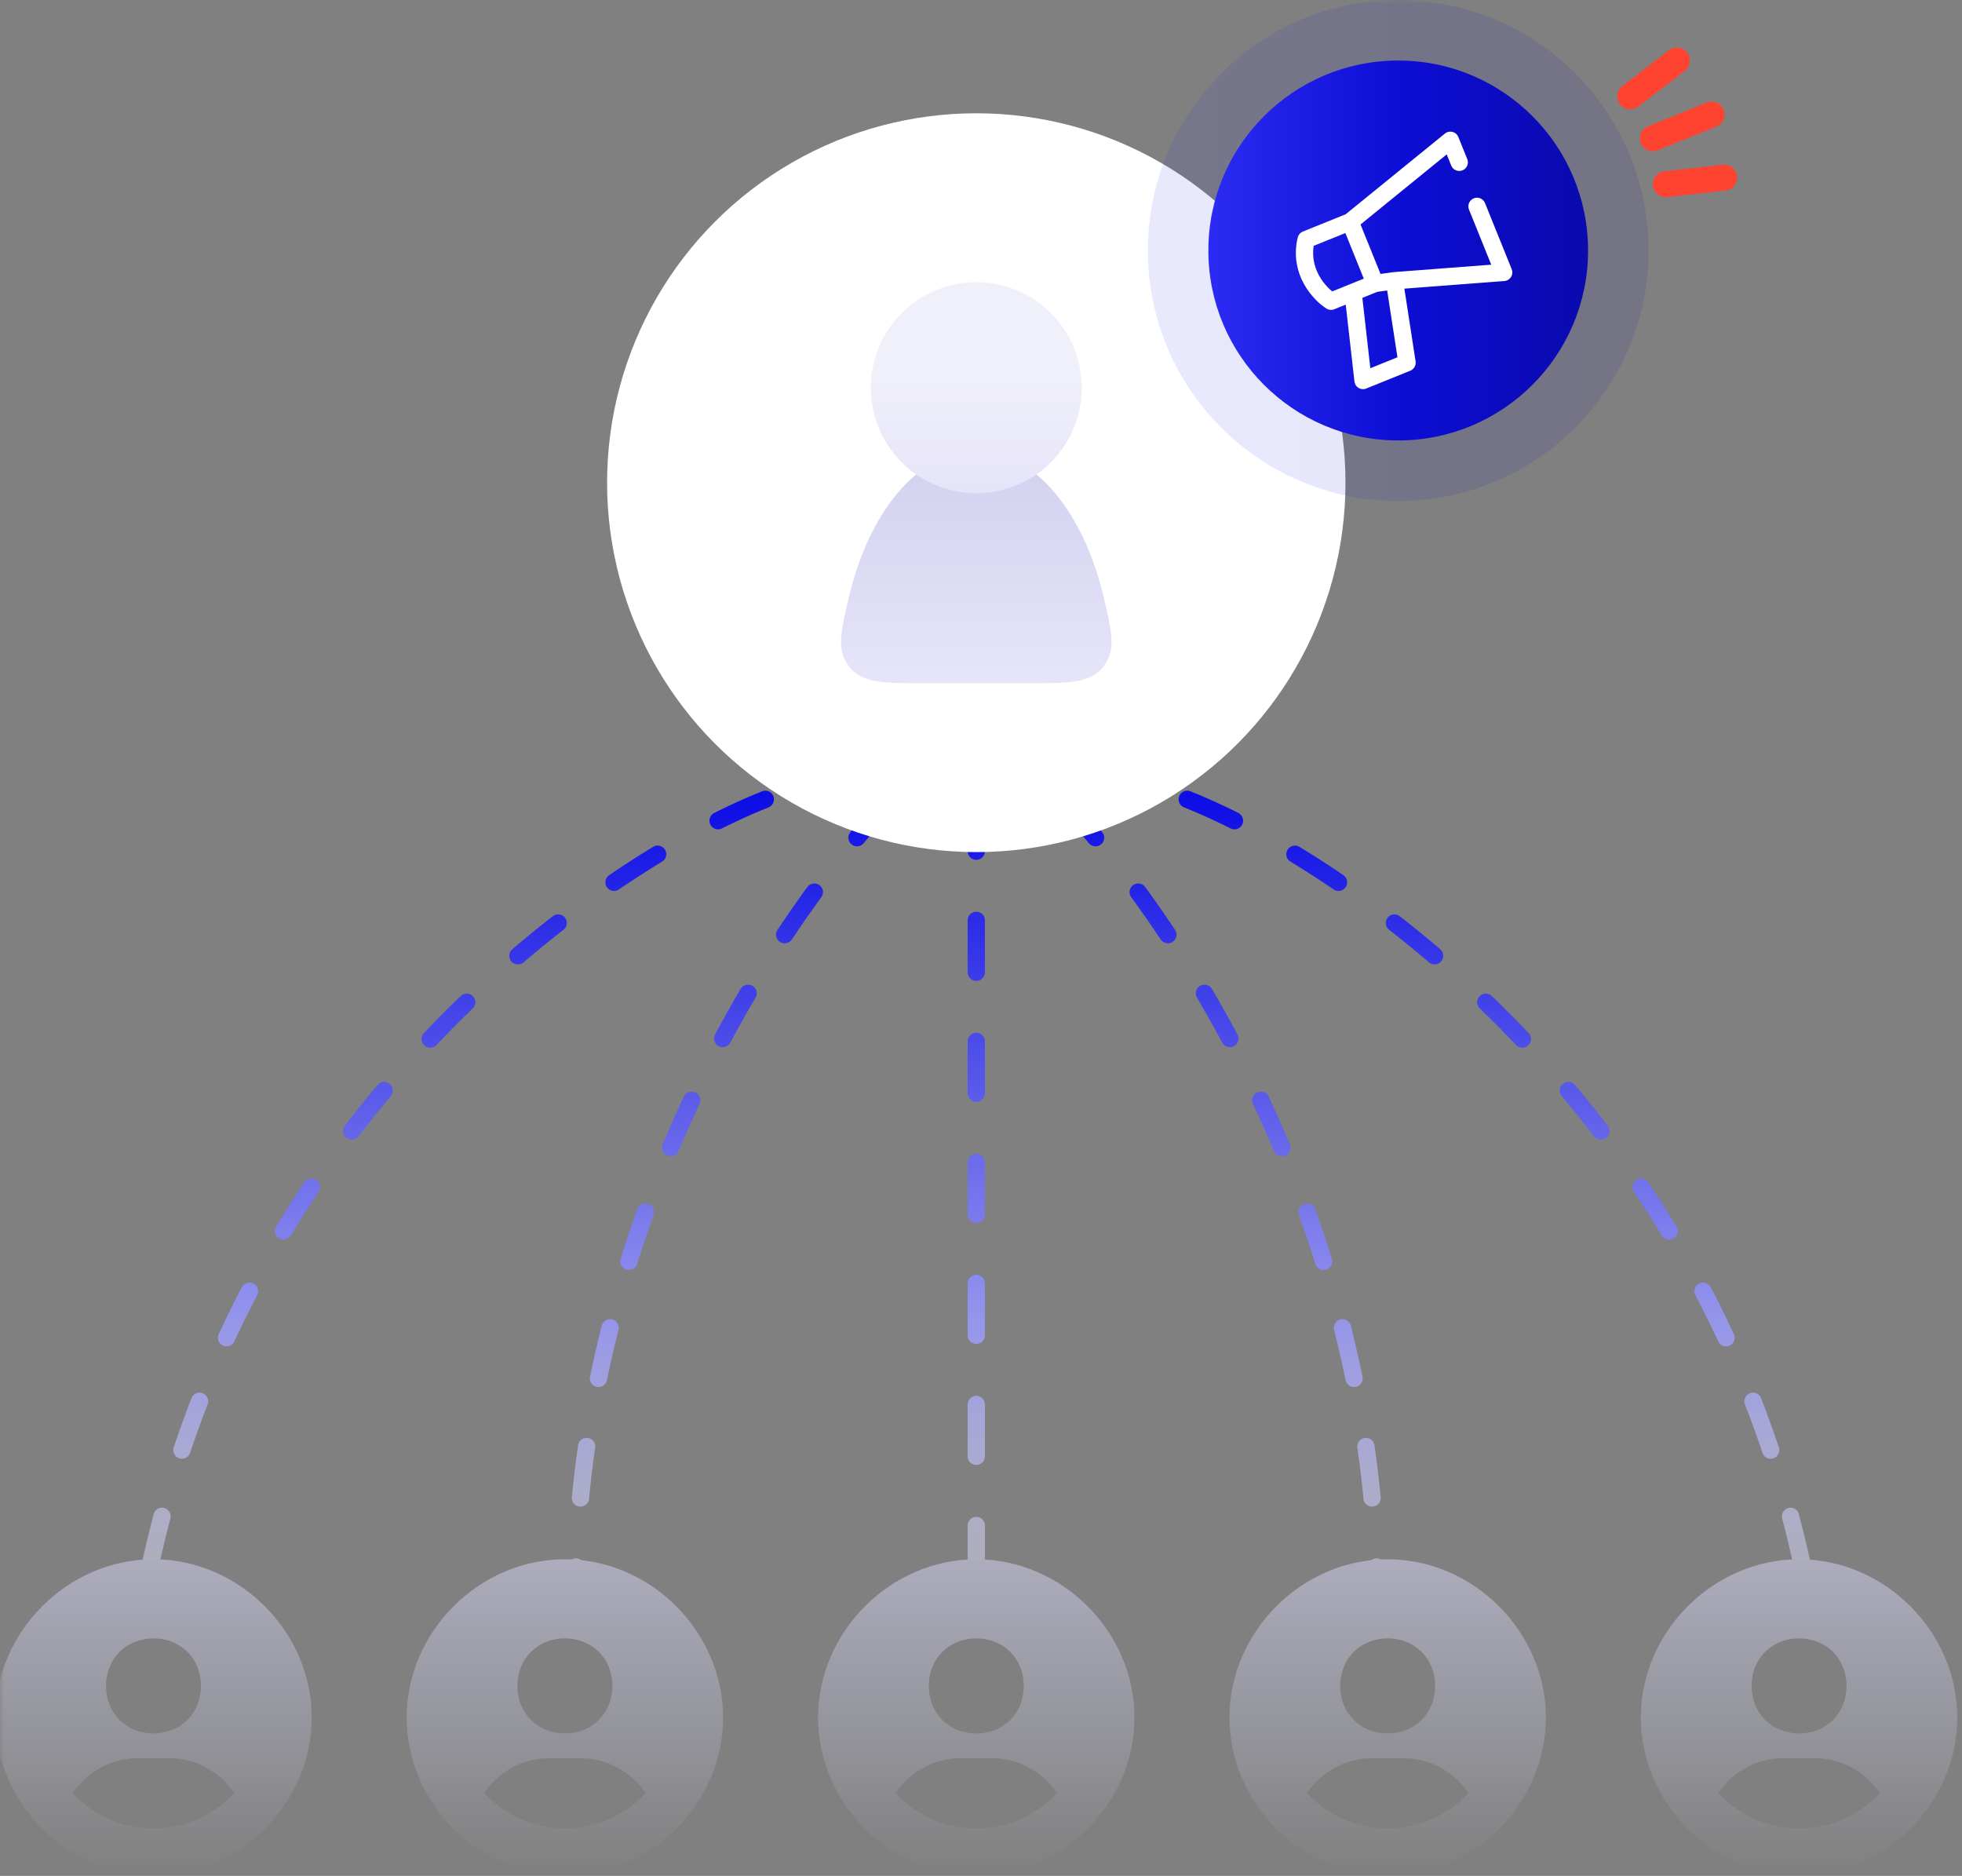 <svg xmlns="http://www.w3.org/2000/svg" width="227" height="217" viewBox="0 0 227 217" fill="none"><rect x="0" y="0" width="227" height="217" fill="#808080" stroke="none"/><mask id="mask0_3292_16464" style="mask-type:alpha" maskUnits="userSpaceOnUse" x="0" y="0" width="227" height="217"><rect width="227" height="217" fill="url(#paint0_linear_3292_16464)"></rect></mask><g mask="url(#mask0_3292_16464)"><path d="M112.954 92.465L112.954 185.256" stroke="url(#paint1_linear_3292_16464)" stroke-width="2" stroke-linecap="round" stroke-dasharray="6 8"></path><path d="M103.19 92.465C90.986 104.755 66.577 140.52 66.577 185.256" stroke="url(#paint2_linear_3292_16464)" stroke-width="2" stroke-linecap="round" stroke-dasharray="6 8"></path><path d="M122.717 92.465C134.921 104.755 159.33 140.52 159.33 185.256" stroke="url(#paint3_linear_3292_16464)" stroke-width="2" stroke-linecap="round" stroke-dasharray="6 8"></path><path d="M88.545 92.465C68.779 100.349 26.705 129.945 16.54 185.256" stroke="url(#paint4_linear_3292_16464)" stroke-width="2" stroke-linecap="round" stroke-dasharray="6 8"></path><path d="M137.362 92.465C157.128 100.349 199.202 129.945 209.368 185.256" stroke="url(#paint5_linear_3292_16464)" stroke-width="2" stroke-linecap="round" stroke-dasharray="6 8"></path><ellipse cx="112.954" cy="55.837" rx="42.715" ry="42.733" fill="white"></ellipse><path d="M112.953 52.174C106.26 52.174 100.535 59.191 98.205 69.117C97.245 73.202 96.765 75.245 98.267 77.14C99.768 79.035 102.208 79.035 107.088 79.035H118.819C123.699 79.035 126.139 79.035 127.64 77.14C129.142 75.245 128.662 73.202 127.702 69.117C125.372 59.191 119.647 52.174 112.953 52.174Z" fill="url(#paint6_linear_3292_16464)"></path><ellipse cx="112.954" cy="44.849" rx="12.204" ry="12.209" fill="url(#paint7_linear_3292_16464)"></ellipse><path d="M17.76 180.372C7.836 180.372 -0.546 188.758 -0.546 198.686C-0.546 208.614 7.836 217 17.76 217C27.684 217 36.066 208.614 36.066 198.686C36.066 188.758 27.684 180.372 17.76 180.372ZM17.76 189.529C20.922 189.529 23.252 191.859 23.252 195.023C23.252 198.188 20.922 200.517 17.76 200.517C14.6 200.517 12.268 198.188 12.268 195.023C12.268 191.859 14.6 189.529 17.76 189.529ZM8.413 207.425C10.055 205.008 12.793 203.396 15.929 203.396H19.591C22.728 203.396 25.465 205.008 27.107 207.425C24.768 209.931 21.449 211.506 17.76 211.506C14.071 211.506 10.752 209.931 8.413 207.425Z" fill="#D1D1EF"></path><path d="M65.357 180.372C55.433 180.372 47.05 188.758 47.05 198.686C47.05 208.614 55.433 217 65.357 217C75.281 217 83.663 208.614 83.663 198.686C83.663 188.758 75.281 180.372 65.357 180.372ZM65.357 189.529C68.518 189.529 70.849 191.859 70.849 195.023C70.849 198.188 68.518 200.517 65.357 200.517C62.197 200.517 59.865 198.188 59.865 195.023C59.865 191.859 62.197 189.529 65.357 189.529ZM56.01 207.425C57.652 205.008 60.39 203.396 63.526 203.396H67.187C70.325 203.396 73.062 205.008 74.704 207.425C72.365 209.931 69.046 211.506 65.357 211.506C61.668 211.506 58.349 209.931 56.01 207.425Z" fill="#D1D1EF"></path><path d="M112.954 180.372C103.03 180.372 94.647 188.758 94.647 198.686C94.647 208.614 103.03 217 112.954 217C122.878 217 131.26 208.614 131.26 198.686C131.26 188.758 122.878 180.372 112.954 180.372ZM112.954 189.529C116.115 189.529 118.446 191.859 118.446 195.023C118.446 198.188 116.115 200.517 112.954 200.517C109.794 200.517 107.462 198.188 107.462 195.023C107.462 191.859 109.794 189.529 112.954 189.529ZM103.606 207.425C105.248 205.008 107.987 203.396 111.123 203.396H114.784C117.922 203.396 120.659 205.008 122.301 207.425C119.961 209.931 116.642 211.506 112.954 211.506C109.265 211.506 105.946 209.931 103.606 207.425Z" fill="#D1D1EF"></path><path d="M160.55 180.372C150.626 180.372 142.244 188.758 142.244 198.686C142.244 208.614 150.626 217 160.55 217C170.474 217 178.857 208.614 178.857 198.686C178.857 188.758 170.474 180.372 160.55 180.372ZM160.55 189.529C163.712 189.529 166.042 191.859 166.042 195.023C166.042 198.188 163.712 200.517 160.55 200.517C157.391 200.517 155.058 198.188 155.058 195.023C155.058 191.859 157.391 189.529 160.55 189.529ZM151.203 207.425C152.845 205.008 155.584 203.396 158.72 203.396H162.381C165.519 203.396 168.256 205.008 169.898 207.425C167.558 209.931 164.239 211.506 160.55 211.506C156.862 211.506 153.543 209.931 151.203 207.425Z" fill="#D1D1EF"></path><path d="M208.147 180.372C198.223 180.372 189.841 188.758 189.841 198.686C189.841 208.614 198.223 217 208.147 217C218.071 217 226.453 208.614 226.453 198.686C226.453 188.758 218.071 180.372 208.147 180.372ZM208.147 189.529C211.309 189.529 213.639 191.859 213.639 195.023C213.639 198.188 211.309 200.517 208.147 200.517C204.987 200.517 202.655 198.188 202.655 195.023C202.655 191.859 204.987 189.529 208.147 189.529ZM198.8 207.425C200.442 205.008 203.18 203.396 206.316 203.396H209.978C213.115 203.396 215.852 205.008 217.494 207.425C215.155 209.931 211.836 211.506 208.147 211.506C204.458 211.506 201.139 209.931 198.8 207.425Z" fill="#D1D1EF"></path><path d="M183.738 28.977C183.738 41.114 173.903 50.953 161.771 50.953C149.638 50.953 139.803 41.114 139.803 28.977C139.803 16.839 149.638 7 161.771 7C173.903 7 183.738 16.839 183.738 28.977Z" fill="url(#paint8_linear_3292_16464)"></path><path opacity="0.1" fill-rule="evenodd" clip-rule="evenodd" d="M190.736 28.977C190.736 44.98 177.768 57.953 161.771 57.953C145.774 57.953 132.806 44.98 132.806 28.977C132.806 12.973 145.774 0 161.771 0C177.768 0 190.736 12.973 190.736 28.977ZM161.771 50.953C173.903 50.953 183.739 41.114 183.739 28.977C183.739 16.839 173.903 7 161.771 7C149.638 7 139.803 16.839 139.803 28.977C139.803 41.114 149.638 50.953 161.771 50.953Z" fill="url(#paint9_linear_3292_16464)"></path><path d="M156.208 25.656L151.116 27.714C150.232 31.39 152.668 34 153.997 34.846L156.543 33.816M156.208 25.656L167.802 16.229L168.831 18.776M156.208 25.656L159.089 32.787M159.089 32.787L161.331 32.474M159.089 32.787L156.543 33.816M161.331 32.474L173.974 31.511L170.888 23.87M161.331 32.474L162.792 41.957L157.7 44.015L156.543 33.816" stroke="white" stroke-width="2" stroke-linecap="round" stroke-linejoin="round"></path><path d="M194.012 7.001L188.62 11.142" stroke="#FF4331" stroke-width="3" stroke-linecap="round"></path><path d="M199.48 20.543L192.727 21.31" stroke="#FF4331" stroke-width="3" stroke-linecap="round"></path><path d="M198.029 13.253L191.24 15.997" stroke="#FF4331" stroke-width="3" stroke-linecap="round"></path></g><defs><linearGradient id="paint0_linear_3292_16464" x1="113.5" y1="0" x2="113.5" y2="217" gradientUnits="userSpaceOnUse"><stop offset="0.691" stop-color="white"></stop><stop offset="1" stop-color="white" stop-opacity="0"></stop></linearGradient><linearGradient id="paint1_linear_3292_16464" x1="113.454" y1="92.465" x2="113.454" y2="185.256" gradientUnits="userSpaceOnUse"><stop stop-color="#0D0DE6"></stop><stop offset="1" stop-color="#DFDFF3"></stop></linearGradient><linearGradient id="paint2_linear_3292_16464" x1="84.884" y1="92.465" x2="84.884" y2="185.256" gradientUnits="userSpaceOnUse"><stop stop-color="#0D0DE6"></stop><stop offset="1" stop-color="#DFDFF3"></stop></linearGradient><linearGradient id="paint3_linear_3292_16464" x1="141.024" y1="92.465" x2="141.024" y2="185.256" gradientUnits="userSpaceOnUse"><stop stop-color="#0D0DE6"></stop><stop offset="1" stop-color="#DFDFF3"></stop></linearGradient><linearGradient id="paint4_linear_3292_16464" x1="52.542" y1="92.465" x2="52.542" y2="185.256" gradientUnits="userSpaceOnUse"><stop stop-color="#0D0DE6"></stop><stop offset="1" stop-color="#DFDFF3"></stop></linearGradient><linearGradient id="paint5_linear_3292_16464" x1="173.365" y1="92.465" x2="173.365" y2="185.256" gradientUnits="userSpaceOnUse"><stop stop-color="#0D0DE6"></stop><stop offset="1" stop-color="#DFDFF3"></stop></linearGradient><linearGradient id="paint6_linear_3292_16464" x1="112.953" y1="52.174" x2="112.953" y2="78.245" gradientUnits="userSpaceOnUse"><stop stop-color="#D1D1EF"></stop><stop offset="1" stop-color="#E6E4F9"></stop></linearGradient><linearGradient id="paint7_linear_3292_16464" x1="112.954" y1="32.64" x2="112.954" y2="57.058" gradientUnits="userSpaceOnUse"><stop offset="0.448" stop-color="#F0F0FA"></stop><stop offset="1" stop-color="#E6E4F9"></stop></linearGradient><linearGradient id="paint8_linear_3292_16464" x1="139.803" y1="28.977" x2="183.738" y2="28.977" gradientUnits="userSpaceOnUse"><stop stop-color="#2B2BF3"></stop><stop offset="0.49" stop-color="#0D0ED6"></stop><stop offset="1" stop-color="#0A0AAE"></stop></linearGradient><linearGradient id="paint9_linear_3292_16464" x1="132.806" y1="28.977" x2="190.736" y2="28.977" gradientUnits="userSpaceOnUse"><stop stop-color="#2B2BF3"></stop><stop offset="0.49" stop-color="#0D0ED6"></stop><stop offset="1" stop-color="#0A0AAE"></stop></linearGradient></defs></svg>